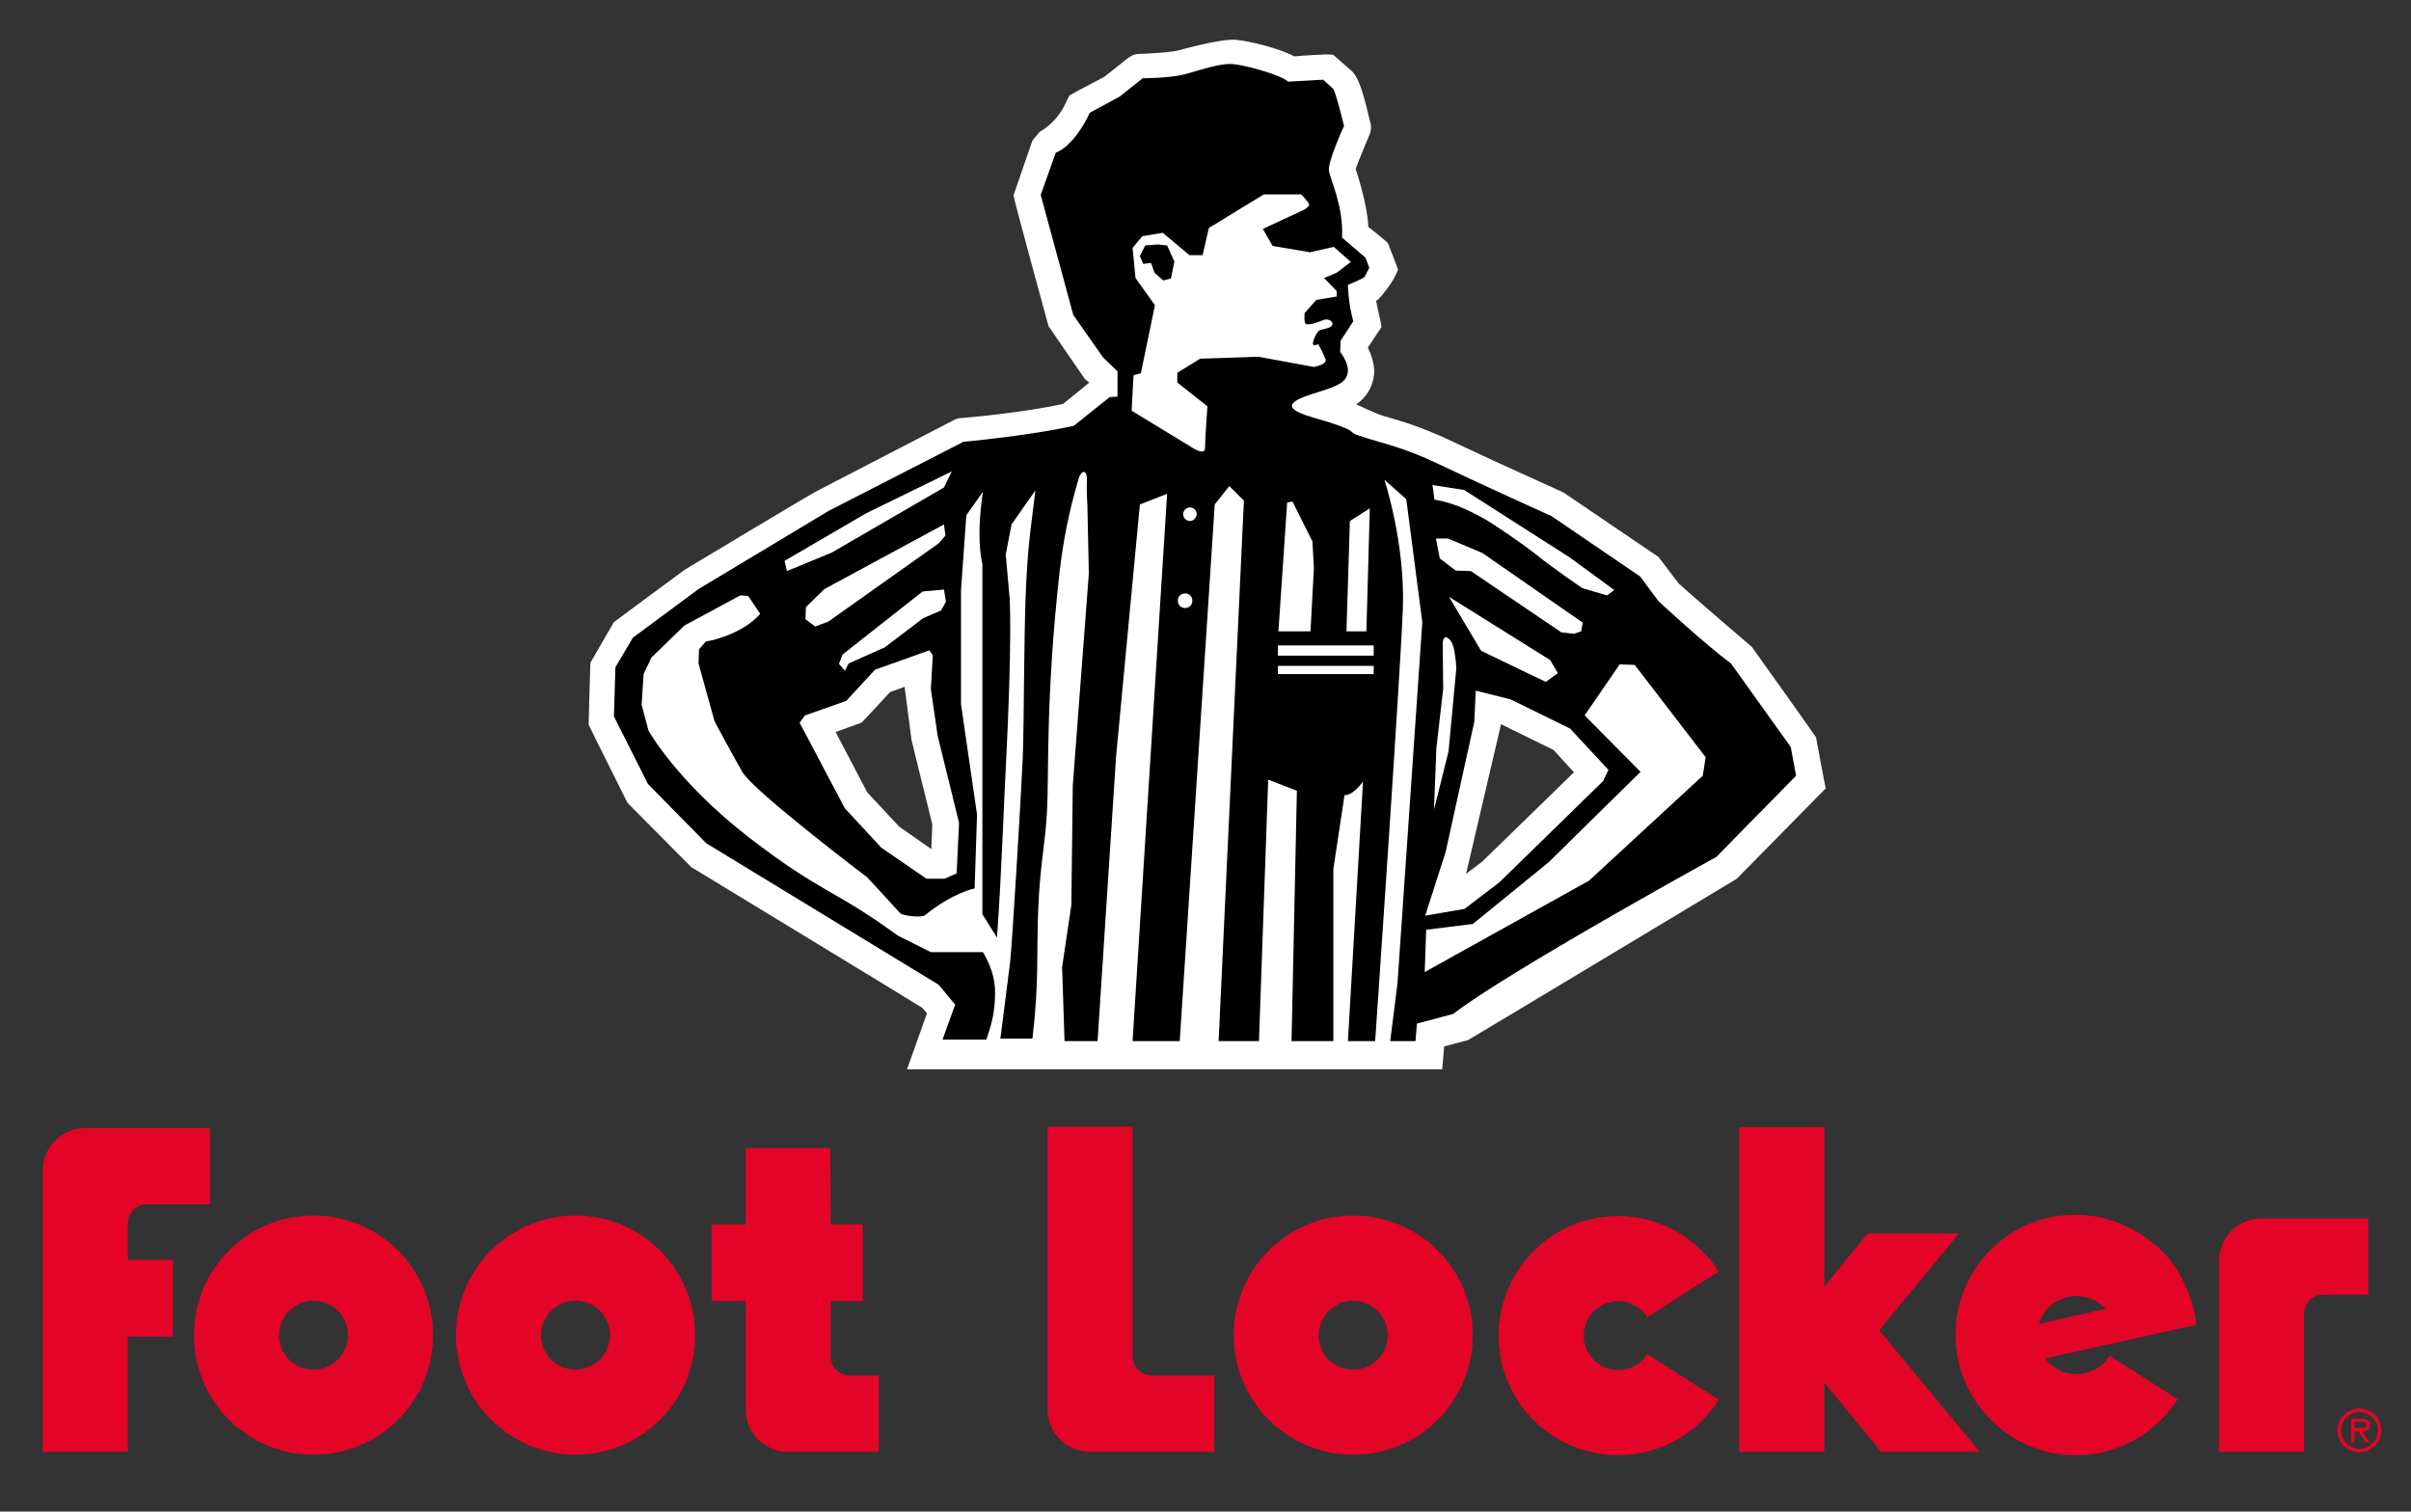 <?xml version="1.0" encoding="utf-8"?>
<!-- Generator: Adobe Illustrator 23.0.6, SVG Export Plug-In . SVG Version: 6.00 Build 0)  -->
<svg version="1.1" id="Layer_1" xmlns="http://www.w3.org/2000/svg" xmlns:xlink="http://www.w3.org/1999/xlink" x="0px" y="0px"
	 viewBox="0 0 496 311" style="enable-background:new 0 0 496 311;" xml:space="preserve">
<rect x="0" y="0" width="496" height="311" fill="#333333" stroke="none"/>
<style type="text/css">
	.st0{fill:#FFFFFF;}
	.st1{fill:#E40428;}
</style>
<g>
	<g>
		<g>
			<g>
				<g>
					<path class="st0" d="M373.6,151.7c0-0.1-13.2-18.6-13.2-18.6s-11.5-9.8-15.1-13.1l-4.1-5.4l-19.6-13.3c0,0-16-7.2-23.3-10.7
						c-6-2.8-9.8-3.9-13.6-5c-1.2-0.3-4.6-1.9-5.7-2.4c1.9-1.3,3.4-3.3,3.7-6.4c0.1-2-0.7-4-1.3-5.3l2.8-4.2c0.1-0.2-1-4.6-1.1-5.4
						c1.1-0.6,3.5-4.3,3.5-4.3l1-2c0.1-0.2-2.1-5.6-2.1-5.6c0-0.1-2.8-2.4-4-3.3c-0.2-4.8-2.5-11.6-2.6-11.9c0.3-1.1,2.8-7,2.8-7
						c0.5-1.1,0.4-2.1,0.1-3c-1.7-7.3-2.6-9.4-4.2-10.6l-3.3-2.9c-0.2-0.1-1.7-0.1-1.7-0.1c0,0-4.4,0.2-6.3,0.4
						c-3.5-1.8-9.5-3.2-12-3.4c-3.1-0.3-11.2,2-12,2.2c-2.1,0.5-7.9,0.7-7.9,0.7c-1.3,0-2,0.6-2.8,1.2c0,0-3.4,2.7-4.4,3.5l-5.7,3
						c0,0-1.4,0.8-1.4,0.8c-0.2,0.1-0.9,1.7-0.9,1.7c-2,4.2-5.3,5.8-5.3,5.8l-1,1.2l-0.5,0.6l-3.9,11.3c-0.1,0.2,7.2,26.9,7.2,26.9
						l7.5,10.9c0.1,0,0.4,0.4,0.9,0.7c-1.4,1.2-4.2,3.4-5.4,4.4c-8.1,1.8-20.3,2.9-20.9,2.9c0,0-0.3,0-0.3,0l0.4,0
						c-0.9,0-1.5,0.3-2,0.6c0,0-27.8,14.4-27.8,14.4c-2.1,1.1-27.2,16.2-27.2,16.2c-0.2,0.1-14.6,10.8-14.6,10.8
						c-0.1,0.1-4.8,8.3-4.8,8.3c-0.1,0.1-0.4,12.8-0.4,12.8c0,0.1,8,16.1,8,16.1l13.1,13.2c0,0,42.3,25.7,47.6,29l0.9,1.1l-4.1,11.5
						h110.1l0.4-4.7l4.9-1.3c0.1,0,55.3-33.2,55.3-33.2c0.1-0.1,18.3-18.6,18.3-18.6C375.4,161.5,373.6,151.7,373.6,151.7z
						 M183.1,142.4l3-1.1l0,0l1.4,10.8c0,0.2,4.3,17.5,4.3,17.5l-0.2,5.1l-6.6-4.6l-6.6-7.1l-6.5-12.4l5.3-1.9
						C177.2,148.8,181.7,143.9,183.1,142.4z M304.9,177.3l-3.3,2.5l7.2-30.8l10.8,5.3l0,0l0,0l4.2,4.6L304.9,177.3z M308.6,148.7
						L308.6,148.7C308.6,148.7,308.6,148.7,308.6,148.7L308.6,148.7C308.6,148.7,308.6,148.7,308.6,148.7z M277.3,13.9L277.3,13.9
						L277.3,13.9L277.3,13.9z M215.4,26.4C215.4,26.4,215.4,26.4,215.4,26.4L215.4,26.4z"/>
				</g>
				<path d="M368.4,153.7l-12.3-17.2c-5.3-3.9-14.9-12.8-14.9-12.8l-3.8-5.1l-18.2-12.4c0,0-15.7-7.1-23.2-10.7
					c-7.5-3.6-11.5-4.2-16.5-5.9c-2.8-0.9,1.1-0.7-9.7-3.8c-7.5-2.2-3-3.8,1.6-5.2c4.6-1.4,5.7-2.3,5.9-4.2c0.1-1.9-1.6-4-1.6-4
					l0.1-2.3l2.6-4c-1.1-4-1.1-7.5-1.1-7.5c3-1.2,3.4-1.6,3.4-1.6l1-1.9l-0.8-2.1l-4.8-4.1c0.3-6.7-2.5-12-2.7-13.8
					c-0.3-1.8,3.1-9.2,3.1-9.2s-1.8-7.4-2.3-7.7l-2-1.8l-7.2,0.4c-1.5-1.4-8.5-3.3-11.2-3.6c-2.7-0.3-6.8,1.2-10.1,2.1
					c-3.3,0.8-8.6,0.8-8.6,0.8l-4.8,3.8l-6.1,3.3c-3.4,7.2-7,8.2-7,8.2l-3.1,8.7l6.7,24.7l6.1,8.7l3,2.9v5.2l-1.6,0.1l-7.4,5.9
					c-8.7,2-22.7,3.3-22.7,3.3l-27.7,14.2l-26.8,16.1l-13.5,10l-3.6,6.1l-0.3,10.1l7,13.9l12,12.2l47.8,29.1l3.4,4.1l-2.6,7.2h9
					c1.1-3.1,1.9-6,1.8-10.2c-0.1-4.2-2.5-7.8-2.5-7.8h-10.7l-6.8-3.4c-13.3-9.7-15.4-8.5-30.5-20.1c-15-11.6-20.8-22.1-20.8-22.1
					l-1.4-5.3l0.4-6.3l1.6-3.4l6.8-6.6l11.5-6.2l1.6,0.1l2.5,3.7c-4.1,4.6-11.2,5.7-11.2,5.7l-1.4,1.6l-0.1,2.9l3.3,11.9
					c0,0,3.4,6.4,5.7,10.4c2.3,4,25.7,21.7,25.7,21.7s6.3,6.8,6.8,7.4c0.5,0.5,4.4,1,5.1,0.4c5.8-4.7,10.2-5.5,10.2-5.5l0.5-15.2
					l-3.3-22.7v-23.5l1.1-15.4l3.4-4.8c-1.5,10.1-0.1,14.8-0.1,14.8v72.1l3,4.8c1-14,1.3-25.4,1.8-34.6c1.4-27.5,0.8-35.3,0.8-35.3
					l-0.8-8.9l1.2-6.2l4.9-7c-0.8,7.1-1.4,9.4-1.9,19.4c-0.5,10-0.4,28.6-0.7,35.7c-0.3,7.1-2.2,38.7-2.6,42c-0.4,3.3-2,15.7-2,15.7
					h6.6c1.4-11.8,0.8-17.5,1.2-26.9c0.4-9.4,1.4-12.6,1.8-20c0.4-7.4-0.3-23.6,2.6-49.3c1.1-9.5,3-15.8,3.8-18.7
					c0.7-2.5,1.9-2,1.8-0.1c-0.1,2.5,0.1,5.2,0.1,5.2L224,118l-3.3,43.6l-0.3,24.6l-1.9,12.8l0.5,15.2h6.8l3.8-58.5l4.9-51.9
					l5.6-2.2L233,214.2h9.7l7.2-110.4l3-3.8l3,3l-5.2,111.2h8.3l1.9-53.8l5.9,2.3l-1.1,51.5h8.6v-35.4l2.3-15.2
					c1.8,0.1,3.8-2.8,3.8-2.8l-3.1,53.4h5.6c0,0,5.2-75.4,5.7-89c0.5-13.5-3.8-26.5-3.8-26.5l4.5,4l3.3,25.3l-5.1,74.3l-1.5,11.9
					h5.2l0.3-3.6l7.5-2c0,0,6.7-6,54.1-32.3l16.4-16.7L368.4,153.7z M161.4,115.4l16.8-9.8l17.6-8.6l-1.6,3.3l-23.1,13.4l-9.2,3.8
					L161.4,115.4z M173.3,134.7l16.5-13l4.4-0.4l0.4,2.5l-1,1.8l-3.7,1.6l-7.9,6l-7.4,3.3l-0.8,1.5l-1.2-1.4L173.3,134.7z
					 M170.4,127.9l-2.7,1l-2-1.5l0.1-2.5l3.8-3.7l24.6-13.3l0.3,2.3l-1.4,1.6L170.4,127.9z M196.8,179.7l-2.5,1.1h-3.7l-9.3-6.4
					l-7.5-8.1l-9.3-17.6l1.1-1.5l8.5-3l5.9-6.4l11.2-4l0.7,1l-0.4,7l1.4,9.6l4.4,17.9L196.8,179.7z M277.7,107.2l4.1-2.6l-0.7,25.3
					H277L277.7,107.2z M265.9,103.2l4.1,8.2l0.3,5.5l-0.7,13h-6.6l1.8-26.5L265.9,103.2z M243.8,125.1c-0.9,0-1.5-0.7-1.5-1.5
					c0-0.9,0.7-1.5,1.5-1.5c0.9,0,1.5,0.7,1.5,1.5C245.3,124.4,244.7,125.1,243.8,125.1z M244.8,107.2c-0.7,0-1.4-0.6-1.4-1.4
					c0-0.7,0.6-1.4,1.4-1.4c0.7,0,1.4,0.6,1.4,1.4C246.1,106.6,245.5,107.2,244.8,107.2z M258.9,73.4l-12,0.4l-4.7,2.9v2l6.2,4.9
					c0,0-0.5,6.7-0.5,8.6c0,1.8-3.1-0.4-3.1-0.4l-12-7.3l0.4-7.3l1.5-0.4l2.9-14l-4-5.6L233,51l2-2.4l4.2-0.7l5.5,4.6h2.7l1.3-5.6
					l11.3-6.9h7.7c0,0,1.5,1.6,1.6,2c0.2,0.4-0.9,1.1-0.9,1.1l-8.6,4l2,3.5l7.7,1.3l4.9-1.1l3.5,3.1l-2.9,2.2l-2.6,1.1l2.6,2.7V61
					l-4.2,0.7l-2.4,2.7c0,0-0.2,1.8,0.2,2.2c0.4,0.4,2.4-0.2,3.5-0.7c1.1-0.5,2.2,0.2,2,0.9c-0.2,0.7-1.8,0.9-2.5,1.1
					c-0.7,0.2-1.6,2.4-1.5,2.9c0.2,0.5,1.1,0,1.1,0s1.1,2,1.5,3.1c0.4,1.1-2.4,1.6-2.4,1.6L258.9,73.4z M282.6,138.7h-19.7v-1.7
					h19.7V138.7z M282.6,134.9h-19.7v-2.1h19.7V134.9z M301.2,100.8l21.6,13.8l9.3,6.8l-1.5,1.1l-5.1-1.5c0,0-6.7-4.6-9.6-7
					c-2.9-2.3-9.4-6.7-10.8-7.4c-1.4-0.7-5.1-3-10-3.8l-0.4-3L301.2,100.8z M296.8,132.5c0,0,0-2.6,1.6-0.7c1,1.1,1.2,5.7,1.2,5.7
					l-1.6,17.1l-3,12l0.5-12.7l1.4-12.2L296.8,132.5z M298.1,122.8l20.8,13l1.6,2.7l-2.5,1.8l-13.3-6.4L298.1,122.8z M302.6,117.5
					l-3.1-0.1l-3.3-2.5l-0.8-4.1h2.5l7.1,3l20.6,14.3l-0.3,1.8l-1.5,0.5l-2.6-0.3L302.6,117.5z M297.4,175.3l5.9-26.8l0.3-6.4
					l7.2,1.8l12.2,6l7.9,8.5l-1.1,2.3l-21.3,20.8l-7.2,5.5l-8.1,1.4L297.4,175.3z M350.3,159.6l-23.4,21.6L293.1,200l0.3-8.7
					l9.6-1.2l15.6-12.7l18.9-18.6l-11.5-11.6l7.2-10.5l3.1,0.1l14.6,19L350.3,159.6z M240.1,50.5l1.5,3.3l-0.7,3.5l-1.6,0.4
					l-1.8-1.6l-0.7-2l-1.6,0.2l-0.7-1.6l1.1-2.2l2.6-0.2L240.1,50.5z"/>
			</g>
			<path class="st1" d="M174.8,283c-2.2,0-3.9-1.7-3.9-3.9v-11.4h6.6v-15.8h-6.6l-0.1-15.7h-17.4l0,15.7h-7v15.8h7V290
				c0,4.8,3.9,8.7,8.7,8.7h18.7V283H174.8z"/>
			<g>
				<path class="st1" d="M233,279.1v-47.3h-17.5V290c0,4.8,3.9,8.7,8.7,8.7h25.6V283h-13C234.8,283,233,281.2,233,279.1z"/>
			</g>
			<path class="st1" d="M465.2,250.7c-4.8,0-8.7,3.9-8.7,8.7v39.3h17.5v-28.4c0-2.1,1.7-3.9,3.9-3.9h9.3v-15.7H465.2z"/>
			<path class="st1" d="M30.2,247.8h13v-15.7H17.5c-4.8,0-8.7,3.9-8.7,8.7v57.9h17.5V275h9.3v-15.8h-9.3v-7.5
				C26.3,249.6,28,247.8,30.2,247.8z"/>
			<path class="st1" d="M39.9,274.7c0-13.6,11-24.6,24.6-24.6c13.6,0,24.6,11,24.6,24.6s-11,24.6-24.6,24.6
				C50.9,299.3,39.9,288.3,39.9,274.7z M64.5,281.8c3.9,0,7.1-3.2,7.1-7.1c0-3.9-3.2-7.1-7.1-7.1c-3.9,0-7.1,3.2-7.1,7.1
				C57.4,278.7,60.6,281.8,64.5,281.8z"/>
			<path class="st1" d="M93.8,274.7c0-13.6,11-24.6,24.6-24.6c13.6,0,24.6,11,24.6,24.6s-11,24.6-24.6,24.6
				C104.9,299.3,93.8,288.3,93.8,274.7z M118.4,281.8c3.9,0,7.1-3.2,7.1-7.1c0-3.9-3.2-7.1-7.1-7.1c-3.9,0-7.1,3.2-7.1,7.1
				C111.3,278.7,114.5,281.8,118.4,281.8z"/>
			<path class="st1" d="M253.8,274.7c0-13.6,11-24.6,24.6-24.6s24.6,11,24.6,24.6s-11,24.6-24.6,24.6S253.8,288.3,253.8,274.7z
				 M278.4,281.8c3.9,0,7.1-3.2,7.1-7.1c0-3.9-3.2-7.1-7.1-7.1c-3.9,0-7.1,3.2-7.1,7.1C271.3,278.7,274.4,281.8,278.4,281.8z"/>
			<path class="st1" d="M338.9,278.6c-1.3,2-3.5,3.3-6,3.3c-3.9,0-7.1-3.2-7.1-7.1c0-3.9,3.2-7.1,7.1-7.1c2.5,0,4.7,1.3,6,3.3
				l14.7-9.4c-4.4-6.8-12-11.4-20.7-11.4c-13.6,0-24.6,11-24.6,24.6s11,24.6,24.6,24.6c8.7,0,16.3-4.5,20.7-11.4L338.9,278.6z"/>
			<polygon class="st1" points="407.3,298.7 386.6,273.7 403,253.8 384.2,253.8 375.3,264.7 375.3,231.9 357.8,231.9 357.8,298.7 
				375.3,298.7 375.3,284.5 376.5,285.9 387,298.7 			"/>
			<path class="st1" d="M432,281.1L432,281.1c-2.1,1.6-5,2.1-7.7,1.1c-1.5-0.6-2.7-1.5-3.6-2.7l31.1-6.9c-0.1-2.9-1.7-8.5-5.1-13
				c-3.4-4.5-10-9-18-9.6c-9.5-0.6-17.1,3.8-21.7,10.1c-3.4,4.8-4.7,9.7-4.7,14.5c0,13.7,11.1,24.8,24.8,24.8c5.6,0,10.8-1.9,15-5.1
				c0,0,0,0,0,0v0c2.3-1.8,4.3-3.9,5.9-6.4l-14-9C433.4,279.9,432.8,280.5,432,281.1z M419.4,272.4c0.8-2.3,2.1-4.3,5.5-5.4
				c3.4-1.1,6.8,0.6,8.3,2.3L419.4,272.4z"/>
		</g>
	</g>
	<path class="st1" d="M480.9,294.3c0-2.5,2-4.5,4.5-4.5c2.5,0,4.5,2,4.5,4.5c0,2.5-2,4.5-4.5,4.5
		C482.8,298.8,480.9,296.8,480.9,294.3z M489.2,294.3c0-2.1-1.8-3.8-3.8-3.8c-2.1,0-3.8,1.7-3.8,3.8c0,2.1,1.8,3.8,3.8,3.8
		C487.4,298.1,489.2,296.4,489.2,294.3z M487.5,296.8h-0.8l-1.5-2.3h-0.8v2.3h-0.7v-4.9h2.1c0.9,0,1.8,0.2,1.8,1.3
		c0,1-0.7,1.3-1.6,1.3L487.5,296.8z M485.2,293.8c0.6,0,1.7,0.1,1.7-0.7c0-0.5-0.7-0.6-1.2-0.6h-1.3v1.3H485.2z"/>
</g>
</svg>
